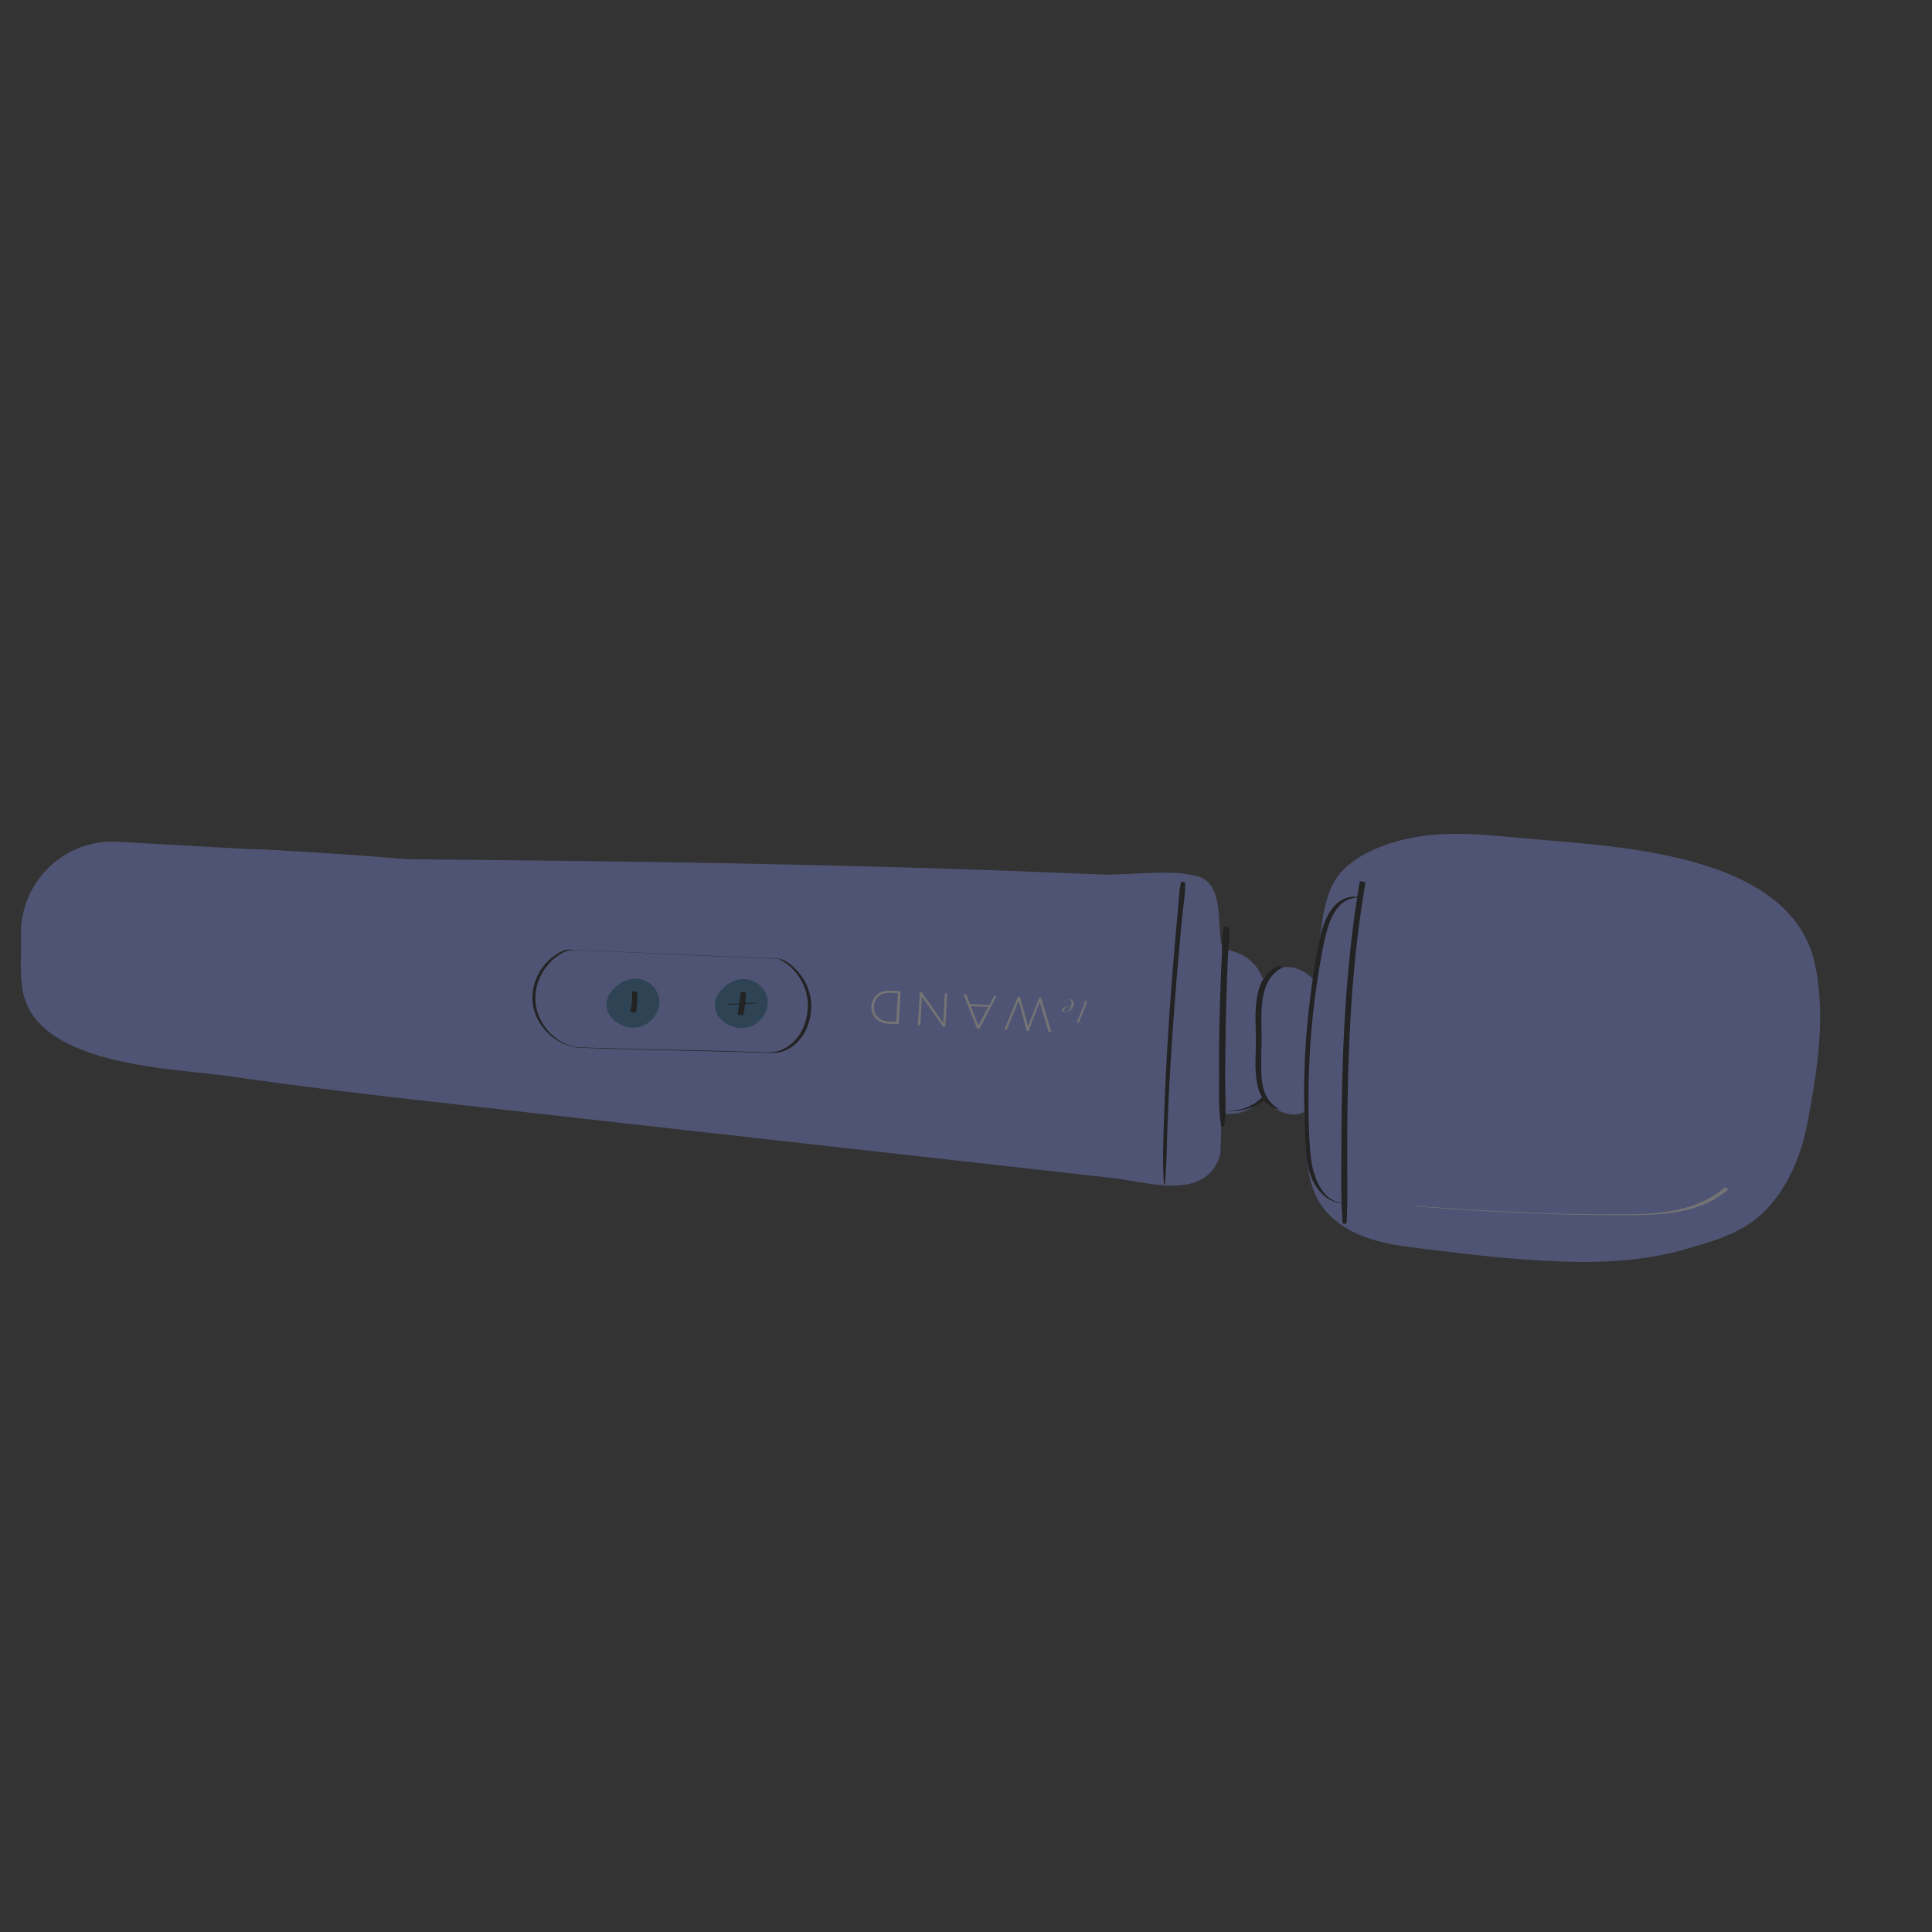 <svg width="156" height="156" viewBox="0 0 156 156" xmlns="http://www.w3.org/2000/svg">
  <rect x="0" y="0" width="156" height="156" fill="#333333" stroke="none"/>
  <g style="opacity: .32;">
    <path d="M2.75,82.11c3,4.05,11.82,4.21,15.83,4.8,4.99,.72,10,1.33,15.01,1.9,7.01,.79,14.02,1.57,21.04,2.36,8.44,.95,16.88,1.89,25.32,2.84,3.29,.37,6.58,.74,9.87,1.11,2.26,.25,5.51,1.27,7.43-.04,.54-.37,.98-.92,1.25-1.73,.11-.3,.07-3.46,.2-3.44,.72,.08,1.45,.03,2.13-.33,.31-.16,.57-.36,.8-.6,.14-.09,.28-.19,.41-.31,.6,.75,1.46,1.3,2.43,1.32,.33,0,.6-.07,.83-.2,0,.34,.02,.68,.04,1.02,.13,2.5,.09,5.38,1.97,7.26,2.29,2.29,5.48,2.49,8.5,2.87,3.31,.42,6.64,.77,9.98,.91,3.51,.15,7.03-.03,10.37-1,3.57-1.03,6.17-1.81,8.26-5.72,.72-1.36,1.21-2.83,1.5-4.35,.72-3.79,1.38-7.73,.86-11.58-.06-.44-.13-.87-.22-1.29-1.95-9.32-16.79-9.57-24.06-10.27-2.66-.25-5.36-.51-8-.08-2.23,.36-5.26,1.37-6.6,3.37-1.35,2-1.25,5.41-1.64,7.74-.02,.15-.06,.33-.1,.52-.47-.52-1.08-.91-1.67-1.04-1.08-.23-1.9,.19-2.54,.87-.28-.78-.8-1.44-1.58-1.87-.44-.24-.91-.39-1.4-.48-1.01-.18,.26-5.03-2.08-5.85-2.07-.72-5.82-.11-8.09-.21-3.06-.13-6.13-.25-9.19-.36-12.25-.42-24.51-.64-36.78-.77-3.3-.04-6.59-.07-9.89-.1-1.61-.13-3.22-.26-4.84-.37-2.19-.15-4.38-.29-6.57-.41-.4-.02-.78-.03-1.13-.02l-10.93-.61c-4.3-.24-7.9,3.28-7.78,7.62,.04,1.39-.1,2.9,.12,4.27,.14,.87,.47,1.62,.95,2.27h0Z" style="fill: #8d9bff;"/>
    <path d="M108.61,97.17c-1.93-.06-2.62-2.29-2.78-3.87-.18-1.83-.19-3.7-.17-5.54,.06-3.71,.43-7.42,1.13-11.06,.32-1.64,.82-4.25,2.98-4.24,.14,0-.19-.06-.24-.06-1.8-.08-2.6,1.75-2.92,3.24-.45,2.06-.75,4.16-.97,6.25-.22,2.1-.34,4.24-.34,6.36,0,1.05,.02,2.1,.06,3.14,.04,.98,.07,1.98,.29,2.94,.34,1.49,1.43,2.93,3.09,2.86,.02,0-.1-.02-.12-.03h0Z"/>
    <path d="M98.46,89.55c1.34,.39,2.88,.04,3.87-.97,0,0-.16-.04-.18-.04-.04,0-.15-.04-.18,0-.86,.9-2.19,1.34-3.4,1.03-.02,0-.12,0-.11,0Z"/>
    <path d="M144.61,89.71s.08,.02,.08,.01c0,0-.08-.02-.08-.01Z"/>
    <path d="M94.06,95.63c.15-1.57,.15-3.14,.21-4.72,.06-1.57,.13-3.16,.23-4.74,.19-3.2,.43-6.4,.72-9.59,.08-.86,.16-1.73,.24-2.6,.08-.87,.27-1.83,.23-2.73,0-.03-.31-.07-.32-.04-.18,.74-.19,1.54-.26,2.29-.08,.81-.15,1.61-.22,2.42-.14,1.58-.26,3.15-.38,4.73-.23,3.2-.41,6.4-.52,9.61-.06,1.78-.14,3.58-.01,5.36,0,0,.08,.01,.08,.01h0Z"/>
    <path d="M108.72,98.81c.12-1.79,.06-3.6,.06-5.39,0-1.79,.01-3.6,.05-5.41,.07-3.57,.24-7.13,.6-10.68,.21-2.03,.48-4.06,.82-6.07,0-.06-.45-.13-.46-.06-1.21,7.07-1.46,14.26-1.48,21.42,0,2.04-.06,4.11,.1,6.15,0,.04,.31,.06,.31,.04h0Z"/>
    <path d="M103.34,89.57c-.91-.44-1.33-1.29-1.44-2.27-.13-1.1-.04-2.25-.03-3.37,.01-1.91-.37-4.82,1.73-5.83-.02,.01-.33-.14-.45-.08-2.15,1.03-1.75,4.07-1.74,6.03,0,1.73-.46,4.95,1.79,5.51,.03,0,.14,0,.15,0h0Z"/>
    <path d="M98.85,90.97c.19-1.3,.07-2.69,.08-4,0-1.31,.02-2.68,.04-4.02,.02-1.34,.06-2.68,.11-4.02,.02-.64,.05-1.28,.08-1.92,.03-.69,.15-1.42,.08-2.1,0-.07-.41-.11-.43-.06-.14,.64-.11,1.35-.14,2.01-.03,.66-.06,1.34-.09,2.01-.05,1.34-.09,2.68-.12,4.02-.03,1.34-.03,2.68-.02,4.02,0,1.34-.07,2.74,.17,4.04,0,.03,.22,.05,.22,.03h0Z"/>
    <path d="M139.26,95.9c-2.15,1.83-4.99,2.12-7.69,2.15-3.67,.04-7.34-.08-11.01-.27-2.09-.11-4.18-.25-6.27-.42-.26-.02,.14,.05,.2,.06,3.63,.3,7.26,.5,10.9,.61,1.9,.06,3.8,.09,5.69,.09,1.42,0,2.86-.02,4.26-.25,1.56-.26,3.1-.81,4.28-1.91-.05,.05-.3-.1-.36-.05Z" style="fill: #fff;"/>
    <path d="M46.65,84.58c-1.6-.25-2.94-1.53-3.32-3.11-.34-1.43,.21-2.96,1.27-3.94,.25-.24,.53-.44,.84-.6,.47-.26,.92-.22,1.44-.2,1.03,.04,2.07,.08,3.1,.13,2.05,.09,4.11,.18,6.16,.28,2.31,.1,4.61,.2,6.92,.29l-.28-.04c1.33,.6,2.28,1.92,2.43,3.38,.13,1.32-.37,2.83-1.46,3.63-.26,.19-.54,.34-.85,.45-.51,.18-1.04,.12-1.58,.1-.96-.03-1.92-.06-2.88-.09-1.84-.05-3.67-.09-5.51-.12-2.15-.05-4.31-.11-6.46-.18,.06,0,.18,.03,.26,.04,4.05,.16,8.11,.21,12.17,.32,1.02,.03,2.04,.06,3.06,.09,.44,.01,.8,.04,1.23-.11,.34-.12,.66-.29,.94-.52,1.14-.92,1.59-2.62,1.28-4.02-.17-.76-.55-1.46-1.08-2.02-.37-.39-.88-.83-1.42-.93-.25-.05-.52-.03-.77-.04-.58-.02-1.16-.05-1.73-.07-1.09-.04-2.18-.09-3.27-.14-2.11-.09-4.22-.19-6.33-.28-1.09-.05-2.18-.09-3.27-.14-.52-.02-1.04-.04-1.55-.06-.41-.02-.74,.17-1.08,.39-1.46,.94-2.26,2.81-1.78,4.51,.46,1.58,1.85,2.76,3.45,3.01,.02,0,.12,.02,.06,0h0Z"/>
    <path d="M49.15,81.84c-.79-1.38,1.05-3.04,2.42-2.81,.75,.12,1.42,.68,1.62,1.41,.29,1.05-.5,2.22-1.55,2.48-.95,.23-2.02-.23-2.5-1.08h0Z" style="fill: #226999;"/>
    <path d="M51.04,80.05c0,.14,0,.27,0,.41,0,.14,0,.28-.02,.42-.02,.28-.07,.55-.13,.82,0,.01,.43,.1,.44,.06,.07-.27,.11-.55,.13-.83,.01-.14,.01-.27,.01-.41,0-.15-.02-.28-.05-.43,0-.04-.36-.05-.36-.05Z"/>
    <path d="M57.9,81.88c-.79-1.38,1.05-3.04,2.42-2.81,.75,.12,1.42,.68,1.62,1.41,.29,1.05-.5,2.22-1.55,2.48-.95,.23-2.02-.23-2.5-1.08h0Z" style="fill: #226999;"/>
    <path d="M60.9,80.97c-.74,.02-1.48,.06-2.22,.09-.08,0,.06,.03,.07,.03,.08,.01,.17,.03,.26,.03,.72-.04,1.43-.06,2.15-.11,0,0-.07-.02-.08-.02-.06,0-.12-.02-.18-.02h0Z"/>
    <path d="M59.83,80.11c-.07,.29-.08,.61-.13,.91-.02,.15-.04,.3-.07,.45-.01,.07-.02,.14-.04,.21,0,.04-.01,.07-.02,.11-.01,.07-.01,.09,.04,.15,.03,.03,.13,.03,.17,.03,.04,0,.13,.03,.17,0,.07-.03,.08-.05,.09-.11,0-.04,.01-.07,.02-.11,.01-.08,.03-.15,.04-.23,.02-.15,.05-.3,.06-.45,.04-.3,.08-.62,.04-.92,0-.03-.37-.07-.37-.05h0Z"/>
    <path d="M87.58,81s.02-.05,.03-.07c0-.03,.02-.05,.01-.07,0-.02,0-.03-.01-.05,0-.01-.03-.02-.05-.02-.03,0-.05,0-.07,.02-.02,.01-.05,.03-.07,.06s-.04,.04-.06,.07c-.02,.02-.03,.04-.03,.06h-.03s.02-.04,.03-.07c.02-.02,.03-.05,.06-.07,.02-.02,.05-.04,.09-.06,.04-.02,.08-.03,.12-.02,.05,0,.09,.01,.12,.04,.03,.02,.04,.06,.04,.11,0,.03,0,.06-.02,.09-.01,.03-.02,.06-.03,.09l-.59,1.41h.2s-.01,.04-.01,.04l-.37-.02,.63-1.52h0Z" style="fill: #fff;"/>
    <path d="M85.99,80.88s.05-.05,.08-.08c.03-.03,.08-.05,.12-.07,.05-.02,.11-.03,.17-.03,.07,0,.12,.02,.17,.04,.05,.02,.08,.05,.11,.09,.03,.03,.04,.08,.06,.11,.01,.04,.02,.08,.01,.12,0,.08-.03,.15-.07,.23-.04,.08-.1,.15-.16,.22-.06,.07-.14,.12-.21,.16-.08,.04-.16,.06-.24,.06-.03,0-.06,0-.09-.01-.03,0-.06-.02-.08-.04-.02-.02-.04-.03-.06-.05-.02-.02-.02-.05-.02-.08,0-.04,.01-.08,.04-.11,.02-.03,.05-.06,.09-.08,.04-.02,.08-.04,.12-.05,.04-.01,.08-.02,.12-.03,.04,0,.08-.01,.11-.01,.03,0,.06,0,.07,0,.03,0,.05,0,.07,0,.03,0,.04,0,.06,0,.02-.05,.03-.1,.05-.14,.02-.05,.02-.1,.02-.15,0-.08-.01-.15-.06-.19-.04-.04-.09-.06-.16-.07-.05,0-.09,0-.13,.02-.04,.02-.07,.04-.1,.06-.03,.03-.05,.05-.08,.07-.02,.03-.04,.05-.05,.06l-.03-.02s.02-.03,.04-.06h0Zm-.05,.79s.05,.03,.09,.04c.05,0,.1,0,.14-.03,.05-.03,.08-.06,.12-.1,.04-.04,.07-.08,.1-.13,.03-.04,.05-.09,.07-.13-.04,0-.07-.01-.12-.02-.06,0-.11,0-.16,.02-.05,.01-.1,.03-.13,.06-.04,.02-.07,.06-.09,.09-.02,.03-.04,.07-.04,.11,0,.03,0,.06,.02,.08h0Z" style="fill: #fff;"/>
    <path d="M84.89,83.33h-.22s-.71-2.43-.71-2.43l-.91,2.34h-.15s-.65-2.43-.65-2.43l-.96,2.33h-.2s1.11-2.65,1.11-2.65h.16s.65,2.37,.65,2.37l.9-2.28h.16s.82,2.75,.82,2.75h0Z" style="fill: #fff;"/>
    <path d="M79.08,83.05h-.19s-1.09-2.76-1.09-2.76h.22s.3,.78,.3,.78l1.57,.08,.38-.73h.2s-1.38,2.64-1.38,2.64h0Zm-.69-1.81l.61,1.58,.79-1.51-1.4-.07Z" style="fill: #fff;"/>
    <path d="M76.34,82.9h-.19s-1.71-2.43-1.71-2.43l-.13,2.32h-.19s.15-2.68,.15-2.68h.15s1.74,2.48,1.74,2.48l.13-2.37h.19s-.15,2.68-.15,2.68h0Z" style="fill: #fff;"/>
    <path d="M72.58,82.7l-.88-.04c-.83-.04-1.38-.65-1.34-1.4h0c.04-.76,.65-1.31,1.48-1.27l.88,.04-.15,2.67Zm-.75-2.53c-.74-.04-1.23,.45-1.27,1.08h0c-.03,.64,.41,1.18,1.14,1.22l.68,.03,.12-2.3-.68-.03h0Z" style="fill: #fff;"/>
  </g>
</svg>